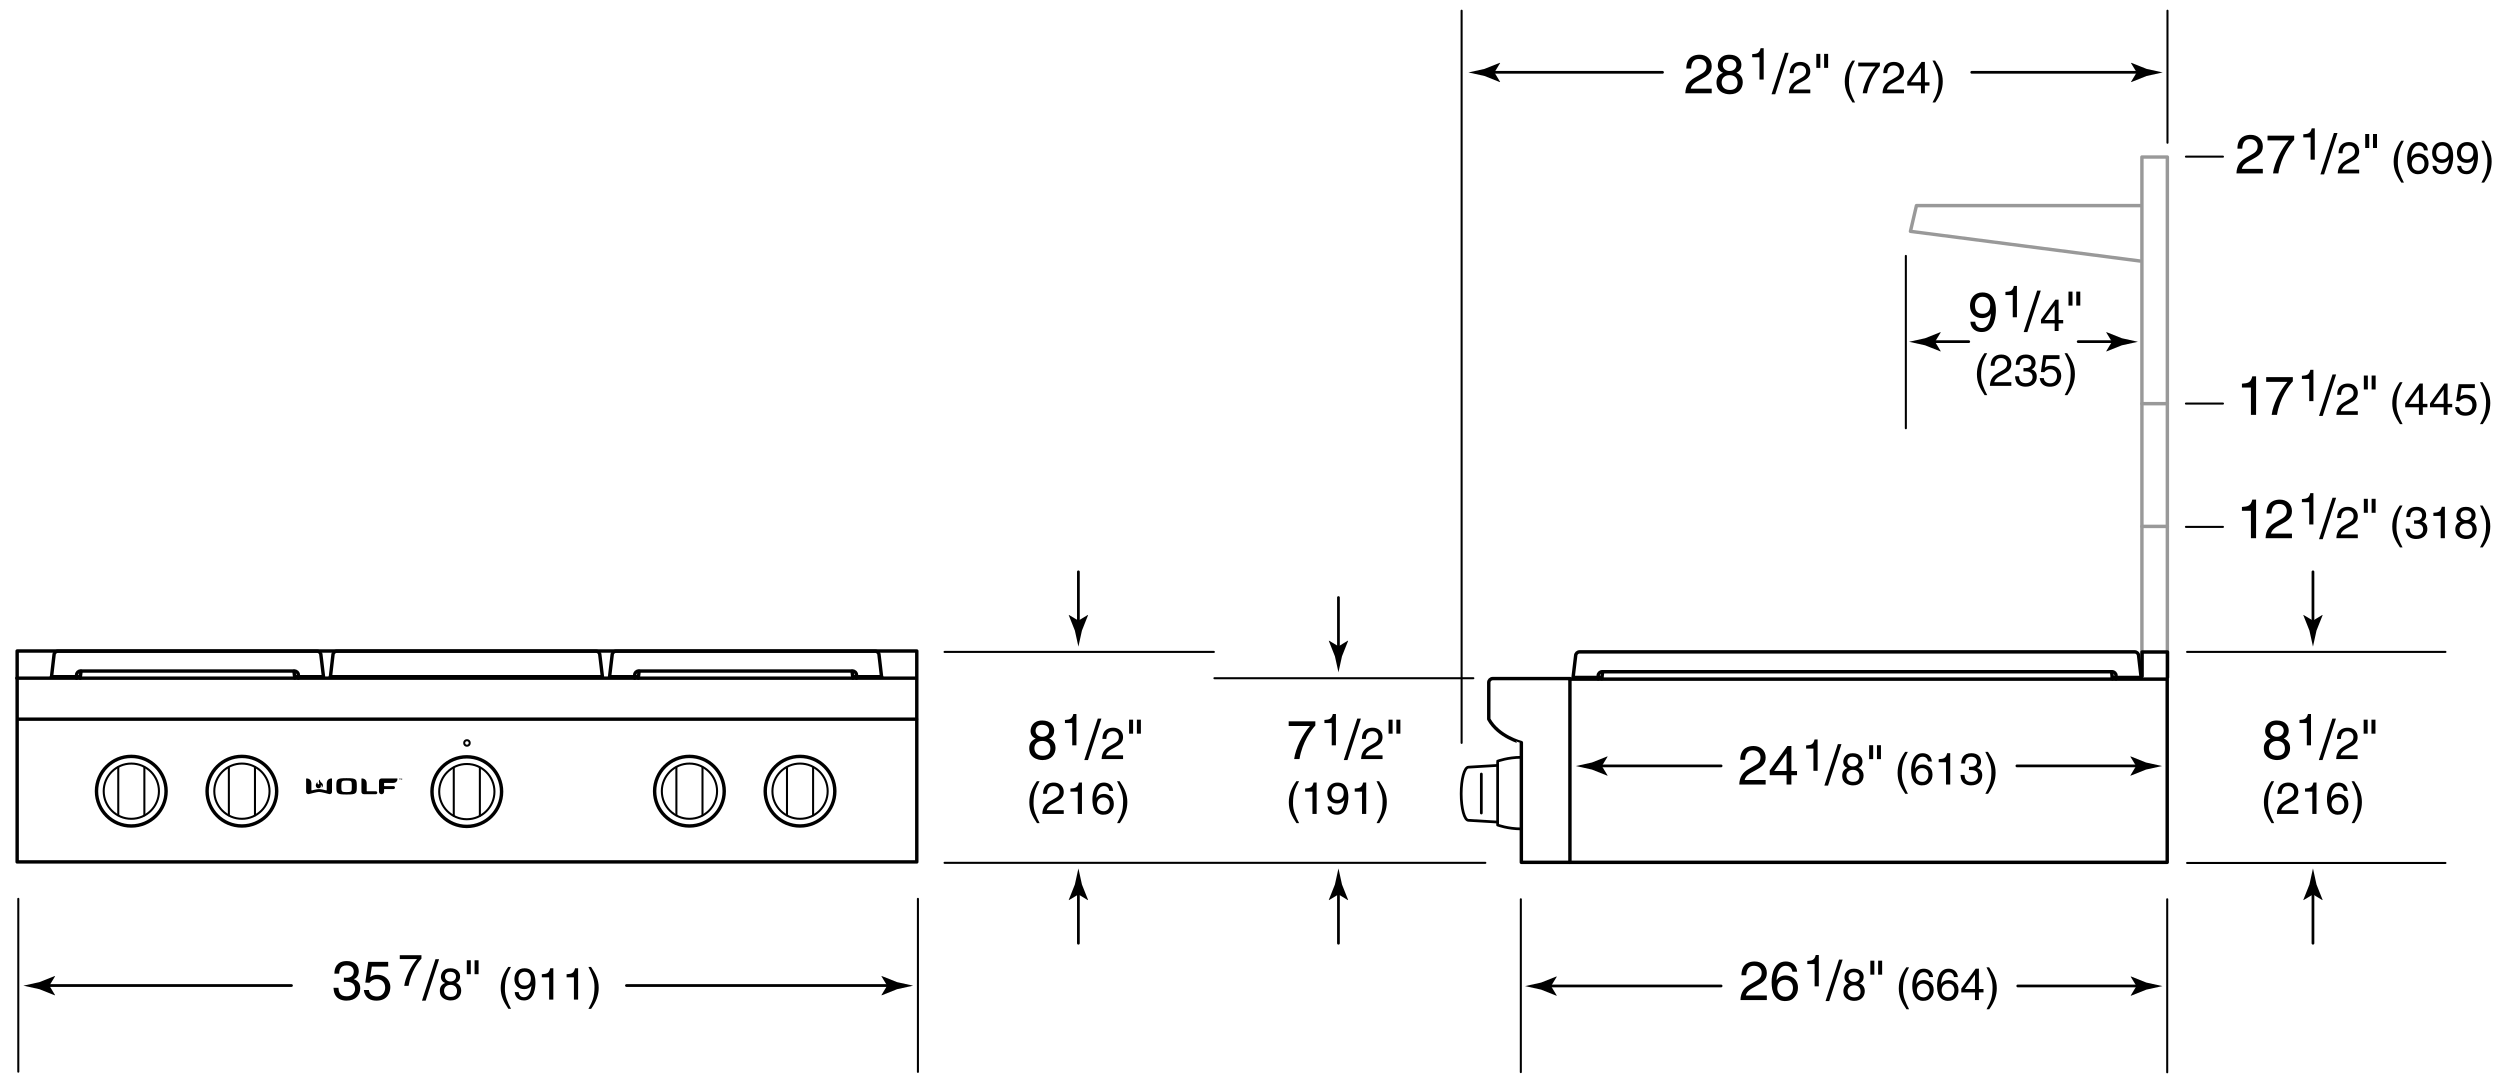 <svg xmlns="http://www.w3.org/2000/svg" width="364.5" height="157.5"><rect x="2.5" y="94.917" fill="none" stroke="#000" stroke-width=".5" stroke-linecap="round" stroke-linejoin="round" width="131.167" height="30.75"/><line fill="none" stroke="#000" stroke-width=".5" stroke-linecap="round" stroke-linejoin="round" x1="2.625" y1="104.854" x2="133.625" y2="104.854"/><line fill="none" stroke="#000" stroke-width=".5" stroke-linecap="round" stroke-linejoin="round" x1="2.458" y1="98.875" x2="133.459" y2="98.875"/><line fill="none" stroke="#000" stroke-width=".3" stroke-linecap="round" stroke-linejoin="round" x1="133.833" y1="156.279" x2="133.833" y2="131.052"/><line fill="none" stroke="#000" stroke-width=".3" stroke-linecap="round" stroke-linejoin="round" x1="2.667" y1="156.25" x2="2.667" y2="131.052"/><path d="M129.342 143.71l-.832-1.373.047-.031 2.236.889c.781.172 1.561.344 2.342.516-.781.17-1.561.342-2.342.514l-2.236.891-.047-.025.832-1.381z"/><line fill="none" stroke="#000" stroke-width=".4" stroke-linecap="round" stroke-linejoin="round" x1="91.333" y1="143.691" x2="129.834" y2="143.691"/><path d="M7.199 143.71l.832-1.373-.047-.031-2.236.889c-.781.172-1.561.344-2.342.516.781.17 1.561.342 2.342.514l2.236.891.047-.025-.832-1.381z"/><line fill="none" stroke="#000" stroke-width=".4" stroke-linecap="round" stroke-linejoin="round" x1="42.5" y1="143.691" x2="6.707" y2="143.691"/><path d="M50.141 142.544c.12.008.248.016.368.016.544 0 1.071-.216 1.071-.919 0-.336-.2-.888-1.039-.888-1 0-1.063.815-1.096 1.208h-.688c0-.824.336-1.839 1.815-1.839 1.087 0 1.735.624 1.735 1.479 0 .719-.416 1.063-.72 1.159v.016c.543.176.936.56.936 1.311 0 .919-.592 1.807-2.023 1.807-.416 0-.768-.104-1.04-.248-.624-.328-.792-.975-.839-1.623h.728c.024.528.152 1.239 1.199 1.239.72 0 1.223-.439 1.223-1.087 0-.944-.832-1.032-1.311-1.032-.104 0-.216.008-.32.008v-.607zM53.974 142.473c.24-.184.583-.352 1.087-.352.911 0 1.847.64 1.847 1.799 0 .624-.28 1.975-2.039 1.975-.736 0-1.679-.296-1.815-1.551h.728c.072.656.56.944 1.191.944.728 0 1.184-.584 1.184-1.288 0-.808-.552-1.247-1.248-1.247-.408 0-.775.192-1.039.536l-.608-.032.424-3.014h2.911v.688h-2.383l-.24 1.542zM58.287 139.271h3.159v.5c-.455.475-1.547 1.931-1.878 3.972h-.631c.156-1.254.988-2.893 1.866-3.913h-2.516v-.559zM62.06 145.895h-.536l1.967-6.044h.527l-1.958 6.044zM66.497 143.312c.618.26.748.767.748 1.112 0 .734-.468 1.443-1.547 1.443-.253 0-.735-.065-1.099-.351-.468-.371-.468-.865-.468-1.085 0-.559.293-.917.774-1.112-.39-.149-.618-.461-.618-.89 0-.475.292-1.255 1.385-1.255 1.014 0 1.41.644 1.41 1.177 0 .655-.383.857-.585.961zm-1.755 1.13c0 .364.182.91.975.91.416 0 .917-.149.917-.864 0-.618-.429-.891-.949-.891-.644.001-.943.423-.943.845zm1.749-2.073c0-.28-.182-.683-.852-.683-.611 0-.761.422-.761.715 0 .436.384.702.8.702.494.001.813-.318.813-.734zM68.058 140.002h.584v2.039h-.584v-2.039zm1.135 0h.583v2.039h-.583v-2.039zM74.499 140.978c-.552 1.04-.884 1.664-.884 3.224 0 1.072.371 1.866.891 2.886h-.384c-.676-1.014-1.118-1.827-1.118-3.042 0-1.144.396-2.067 1.099-3.068h.396zM75 142.74c0-.832.507-1.567 1.469-1.567 1.456 0 1.599 1.378 1.599 2.119 0 .488-.084 2.574-1.657 2.574-1.073 0-1.359-.78-1.359-1.222h.572c.033.461.306.748.773.748.624 0 .956-.526 1.099-1.709l-.013-.013c-.169.351-.624.546-1.046.546-.846-.001-1.437-.567-1.437-1.476zm2.398-.078c0-.52-.267-.975-.923-.975-.533 0-.884.416-.884 1.027 0 .878.546.988.93.988.298 0 .877-.137.877-1.04zM80.674 145.743h-.611v-3.244h-1.066v-.455c.741-.052 1.046-.124 1.229-.871h.449v4.57zM84.288 145.743h-.611v-3.244h-1.066v-.455c.741-.052 1.047-.124 1.229-.871h.449v4.57zM85.796 147.088c.553-1.04.884-1.664.884-3.224 0-1.073-.371-1.866-.891-2.886h.383c.676 1.014 1.118 1.827 1.118 3.042 0 1.144-.396 2.067-1.099 3.068h-.395z"/><g fill="none" stroke="#000" stroke-linecap="round" stroke-linejoin="round"><circle stroke-width=".5" cx="68.058" cy="115.417" r="5.074"/><circle stroke-width=".3" cx="68.063" cy="115.418" r="4.027"/><line stroke-width=".3" x1="69.966" y1="111.938" x2="69.966" y2="118.928"/><line stroke-width=".3" x1="66.159" y1="118.928" x2="66.159" y2="111.938"/></g><g fill="none" stroke="#000" stroke-width=".5" stroke-linecap="round" stroke-linejoin="round"><line x1="11.708" y1="98.667" x2="7.5" y2="98.667"/><path d="M7.5 98.75l.375-3.236c0-.318.258-.576.576-.576h37.764c.318 0 .576.258.576.576l.375 3.153H43"/><path d="M11.167 98.875v-.465c0-.318.258-.576.576-.576h31.181c.318 0 .576.258.576.576v.465"/><line x1="42.86" y1="97.874" x2="42.979" y2="98.862"/><line x1="11.813" y1="97.874" x2="11.693" y2="98.862"/></g><path fill="none" stroke="#000" stroke-width=".5" stroke-linecap="round" stroke-linejoin="round" d="M48.167 98.75l.375-3.236c0-.318.258-.576.576-.576h37.764c.318 0 .576.258.576.576l.375 3.153"/><g fill="none" stroke="#000" stroke-width=".5" stroke-linecap="round" stroke-linejoin="round"><line x1="124.332" y1="98.667" x2="128.541" y2="98.667"/><path d="M128.541 98.75l-.375-3.236c0-.318-.258-.576-.576-.576H89.826c-.318 0-.576.258-.576.576l-.375 3.153h4.167"/><path d="M124.875 98.875v-.465c0-.318-.258-.576-.576-.576H93.117c-.318 0-.576.258-.576.576v.465"/><line x1="93.181" y1="97.874" x2="93.062" y2="98.862"/><line x1="124.229" y1="97.874" x2="124.348" y2="98.862"/></g><g><circle fill="none" stroke="#000" stroke-width=".3" stroke-linecap="round" stroke-linejoin="round" cx="68.082" cy="108.325" r=".403"/></g><line fill="none" stroke="#000" stroke-width=".5" stroke-linecap="round" stroke-linejoin="round" x1="87.75" y1="98.667" x2="48.167" y2="98.667"/><g><path d="M46.347 114.922c-.159-.032-.285-.203-.302-.357-.009-.084-.014-.168.067-.32.057-.11.15-.226.166-.201.021.028-.016.121.03.231.052.131.208.09.233.006.031-.119-.056-.242-.056-.358 0-.115.126-.288.153-.241.031.05-.023.252.207.416.198.14.262.299.229.47-.031.173-.131.272-.167.256-.019-.008.042-.12.003-.233-.038-.114-.128-.17-.136-.144-.006.02.073.232-.06.376-.063.068-.202.135-.367.099zM50.53 113.456c-1.444 0-1.491.137-1.491 1.192s.047 1.193 1.491 1.193c1.448 0 1.491-.138 1.491-1.193s-.043-1.192-1.491-1.192zm.643 1.928c-.109.081-.292.103-.643.103-.349 0-.532-.021-.641-.103-.108-.083-.123-.331-.123-.737 0-.402.014-.653.123-.734.108-.084.292-.104.641-.104.352 0 .534.02.643.104.109.082.12.332.12.734 0 .407-.01.654-.12.737zM53.517 115.366c-.027 0-.052-.025-.052-.054v-1.066c0-.458-.248-.727-.678-.75-.02 0-.051-.001-.065.009-.017.014-.025.031-.025.055v1.866c0 .234.145.37.404.37h1.69c.12 0 .215-.096.215-.214 0-.12-.096-.216-.215-.216h-1.274z"/><path d="M46.521 115.461c.29 0 1.417.3 1.456.311.125.033.237-.013.302-.063.063-.05.127-.147.127-.269v-1.88c0-.023-.007-.041-.023-.055-.014-.011-.047-.009-.066-.009-.431.023-.679.292-.679.75v.938c0 .031-.031.061-.063.054-.2-.051-.754-.185-1.054-.188-.3.003-.855.137-1.056.188-.034.007-.064-.022-.064-.054v-.938c0-.458-.247-.727-.677-.75-.02 0-.052-.001-.067.009-.015.014-.025.031-.025.055v1.88c0 .122.065.219.13.269.063.051.177.097.302.063.038-.011 1.165-.311 1.457-.311zM55.259 113.87c0-.205.166-.371.37-.371h2.268c.017 0 .034.006.043.022.011.013.011.039.009.056-.018.369-.251.574-.644.579 0 0-.747-.001-1.251 0-.03 0-.055.024-.055.054v.349c0 .033.025.055.055.055h1.316c.121 0 .215.096.215.217 0 .117-.094.214-.215.214h-1.316c-.03 0-.055.023-.055.052v.33c0 .205-.166.37-.371.37s-.37-.166-.37-.37v-1.557zM58.262 113.537h-.058v-.033h.156v.033h-.057v.159h-.042v-.159zM58.411 113.504h.067l.041.139.044-.139h.065v.191h-.041v-.164l-.052.164H58.5l-.05-.164v.164h-.039v-.191z"/></g><g fill="none" stroke="#000" stroke-linecap="round" stroke-linejoin="round"><circle stroke-width=".5" cx="19.142" cy="115.355" r="5.074"/><circle stroke-width=".3" cx="19.147" cy="115.355" r="4.027"/><line stroke-width=".3" x1="21.049" y1="111.875" x2="21.049" y2="118.866"/><line stroke-width=".3" x1="17.243" y1="118.866" x2="17.243" y2="111.875"/><g><circle stroke-width=".5" cx="35.267" cy="115.355" r="5.074"/><circle stroke-width=".3" cx="35.272" cy="115.355" r="4.027"/><line stroke-width=".3" x1="37.174" y1="111.875" x2="37.174" y2="118.866"/><line stroke-width=".3" x1="33.368" y1="118.866" x2="33.368" y2="111.875"/></g></g><g fill="none" stroke="#000" stroke-linecap="round" stroke-linejoin="round"><circle stroke-width=".5" cx="100.517" cy="115.355" r="5.074"/><circle stroke-width=".3" cx="100.522" cy="115.355" r="4.027"/><line stroke-width=".3" x1="102.424" y1="111.875" x2="102.424" y2="118.866"/><line stroke-width=".3" x1="98.618" y1="118.866" x2="98.618" y2="111.875"/><g><circle stroke-width=".5" cx="116.642" cy="115.355" r="5.074"/><circle stroke-width=".3" cx="116.647" cy="115.355" r="4.027"/><line stroke-width=".3" x1="118.549" y1="111.875" x2="118.549" y2="118.866"/><line stroke-width=".3" x1="114.743" y1="118.866" x2="114.743" y2="111.875"/></g></g><g><polyline fill="none" stroke="#999" stroke-width=".5" stroke-linecap="round" stroke-linejoin="round" points="316,98.768 316,22.894 312.291,22.894 312.291,98.601"/><line fill="none" stroke="#999" stroke-width=".5" stroke-linecap="round" stroke-linejoin="round" x1="312.293" y1="76.748" x2="316.002" y2="76.748"/><line fill="none" stroke="#999" stroke-width=".5" stroke-linecap="round" stroke-linejoin="round" x1="312.293" y1="58.853" x2="316.002" y2="58.853"/><polyline fill="none" stroke="#999" stroke-width=".5" stroke-linecap="round" stroke-linejoin="round" points="312.127,29.978 279.418,29.978 278.543,33.728 312.044,38.061"/><line fill="none" stroke="#000" stroke-width=".3" stroke-linecap="round" stroke-linejoin="round" x1="277.873" y1="62.436" x2="277.873" y2="37.312"/><path d="M282.127 49.831l.832-1.373-.047-.031-2.236.889c-.781.172-1.561.344-2.342.516.781.17 1.561.342 2.342.514l2.236.891.047-.025-.832-1.381z"/><line fill="none" stroke="#000" stroke-width=".4" stroke-linecap="round" stroke-linejoin="round" x1="287.044" y1="49.811" x2="281.635" y2="49.811"/><path d="M307.917 49.831l-.832-1.373.047-.031 2.236.889c.781.172 1.561.344 2.342.516-.781.17-1.561.342-2.342.514l-2.236.891-.047-.025.832-1.381z"/><line fill="none" stroke="#000" stroke-width=".4" stroke-linecap="round" stroke-linejoin="round" x1="303" y1="49.811" x2="308.409" y2="49.811"/><path d="M287.224 44.566c0-1.023.624-1.927 1.808-1.927 1.791 0 1.967 1.695 1.967 2.607 0 .6-.104 3.166-2.039 3.166-1.319 0-1.671-.959-1.671-1.503h.703c.04.567.376.919.952.919.768 0 1.175-.648 1.351-2.103l-.016-.016c-.208.432-.768.672-1.287.672-1.041 0-1.768-.695-1.768-1.815zm2.951-.096c0-.64-.328-1.199-1.136-1.199-.655 0-1.088.512-1.088 1.263 0 1.08.672 1.215 1.144 1.215.368.001 1.08-.167 1.08-1.279zM294.069 46.26h-.61v-3.244h-1.066v-.455c.741-.052 1.047-.124 1.229-.871h.448v4.57zM295.588 48.412h-.536l1.967-6.044h.528l-1.959 6.044zM300.142 47.149v1.111h-.572v-1.111h-1.995v-.559l2.093-2.899h.475v2.964h.67v.494h-.671zm-2.041-.494h1.469v-2.074h-.013l-1.456 2.074zM301.585 42.52h.584v2.039h-.584V42.52zm1.136 0h.584v2.039h-.584V42.52zM289.729 51.496c-.553 1.04-.884 1.664-.884 3.224 0 1.072.37 1.866.891 2.886h-.384c-.676-1.014-1.118-1.827-1.118-3.042 0-1.144.396-2.067 1.099-3.068h.396zM290.242 53.329c0-1.489 1.085-1.638 1.579-1.638.793 0 1.431.514 1.431 1.365 0 .819-.54 1.164-1.223 1.527l-.475.26c-.624.344-.76.702-.786.877h2.483v.54h-3.127c.032-.949.462-1.456 1.072-1.813l.604-.351c.487-.279.839-.468.839-1.066 0-.364-.234-.826-.903-.826-.865 0-.904.806-.923 1.125h-.571zM295.026 53.66c.097.006.201.013.299.013.441 0 .871-.176.871-.748 0-.273-.163-.722-.846-.722-.812 0-.864.663-.89.981h-.56c0-.669.273-1.495 1.476-1.495.884 0 1.41.507 1.41 1.203 0 .585-.338.865-.585.942v.013c.442.143.761.455.761 1.066 0 .748-.48 1.469-1.645 1.469-.338 0-.624-.084-.845-.202-.507-.267-.644-.793-.683-1.319h.592c.02.429.123 1.007.975 1.007.585 0 .995-.357.995-.884 0-.767-.677-.839-1.066-.839-.085 0-.176.007-.26.007v-.492zM298.14 53.602c.195-.149.475-.286.884-.286.741 0 1.502.52 1.502 1.463 0 .507-.228 1.605-1.658 1.605-.598 0-1.364-.241-1.476-1.261h.592c.059.533.455.767.969.767.592 0 .962-.475.962-1.046 0-.657-.448-1.014-1.014-1.014-.332 0-.631.156-.846.436l-.494-.026.345-2.451h2.366v.559h-1.937l-.195 1.254zM301.025 57.606c.553-1.04.884-1.664.884-3.224 0-1.073-.37-1.866-.891-2.886h.384c.676 1.014 1.118 1.827 1.118 3.042 0 1.144-.396 2.067-1.099 3.068h-.396z"/><line fill="none" stroke="#000" stroke-width=".3" stroke-linecap="round" stroke-linejoin="round" x1="324.106" y1="22.84" x2="318.711" y2="22.84"/><line fill="none" stroke="#000" stroke-width=".3" stroke-linecap="round" stroke-linejoin="round" x1="324.106" y1="58.84" x2="318.711" y2="58.84"/><line fill="none" stroke="#000" stroke-width=".3" stroke-linecap="round" stroke-linejoin="round" x1="324.106" y1="76.819" x2="318.711" y2="76.819"/><path d="M328.936 60.489h-.752V56.5h-1.311v-.56c.911-.064 1.287-.152 1.511-1.072h.552v5.621zM330.409 54.988h3.886v.616c-.56.583-1.903 2.375-2.311 4.885h-.776c.192-1.543 1.216-3.558 2.295-4.813h-3.094v-.688zM337.295 58.489h-.611v-3.244h-1.066v-.455c.741-.052 1.047-.124 1.229-.871h.449v4.57zM338.649 60.641h-.535l1.967-6.044h.527l-1.959 6.044zM340.76 57.558c0-1.488 1.086-1.638 1.58-1.638.793 0 1.43.514 1.43 1.365 0 .819-.539 1.164-1.222 1.527l-.475.26c-.624.344-.761.702-.787.877h2.483v.54h-3.127c.033-.949.462-1.456 1.073-1.813l.604-.351c.487-.28.838-.468.838-1.066 0-.364-.233-.826-.903-.826-.864 0-.903.806-.923 1.125h-.571zM344.647 54.749h.584v2.039h-.584v-2.039zm1.136 0h.584v2.039h-.584v-2.039zM350.289 55.725c-.553 1.04-.884 1.664-.884 3.224 0 1.073.37 1.866.891 2.886h-.384c-.676-1.014-1.118-1.827-1.118-3.042 0-1.144.396-2.067 1.099-3.068h.396zM353.246 59.378v1.111h-.571v-1.111h-1.996v-.559l2.094-2.899h.474v2.964h.67v.494h-.671zm-2.041-.494h1.47V56.81h-.014l-1.456 2.074zM356.86 59.378v1.111h-.572v-1.111h-1.995v-.559l2.093-2.899h.475v2.964h.67v.494h-.671zm-2.041-.494h1.469V56.81h-.013l-1.456 2.074zM358.7 57.831c.194-.149.475-.286.884-.286.741 0 1.502.52 1.502 1.463 0 .507-.228 1.605-1.658 1.605-.598 0-1.365-.241-1.476-1.261h.592c.059.533.455.767.969.767.592 0 .962-.475.962-1.046 0-.657-.448-1.014-1.014-1.014-.332 0-.631.156-.846.436l-.494-.026.345-2.451h2.366v.559h-1.938l-.194 1.254zM361.586 61.835c.553-1.04.884-1.664.884-3.224 0-1.073-.37-1.866-.891-2.886h.384c.676 1.014 1.118 1.827 1.118 3.042 0 1.144-.396 2.067-1.099 3.068h-.396zM326.217 21.674c0-1.831 1.335-2.015 1.943-2.015.975 0 1.759.632 1.759 1.679 0 1.007-.664 1.431-1.503 1.879l-.584.32c-.768.424-.936.864-.968 1.08h3.055v.664h-3.846c.04-1.167.567-1.791 1.319-2.231l.743-.432c.6-.344 1.031-.576 1.031-1.311 0-.448-.288-1.016-1.111-1.016-1.063 0-1.111.991-1.135 1.383h-.703zM330.608 19.779h3.887v.616c-.561.583-1.903 2.375-2.312 4.885h-.775c.192-1.543 1.216-3.558 2.295-4.813h-3.095v-.688zM337.494 23.28h-.61v-3.244h-1.066v-.455c.741-.052 1.047-.124 1.229-.871h.448v4.57zM338.85 25.432h-.535l1.967-6.044h.527l-1.959 6.044zM340.96 22.349c0-1.488 1.086-1.638 1.58-1.638.793 0 1.43.514 1.43 1.365 0 .819-.54 1.164-1.222 1.527l-.475.26c-.624.344-.761.702-.787.877h2.483v.54h-3.127c.033-.949.462-1.456 1.073-1.813l.604-.351c.487-.28.838-.468.838-1.066 0-.364-.233-.826-.903-.826-.864 0-.903.806-.923 1.125h-.571zM344.848 19.54h.584v2.039h-.584V19.54zm1.135 0h.583v2.039h-.583V19.54zM350.489 20.516c-.553 1.04-.884 1.664-.884 3.224 0 1.073.37 1.866.89 2.886h-.383c-.677-1.014-1.118-1.827-1.118-3.042 0-1.144.396-2.067 1.099-3.068h.396zM353.427 21.926c-.071-.403-.292-.702-.786-.702-.897 0-1.086 1.209-1.086 1.69l.014.013c.143-.247.461-.559 1.085-.559.56 0 1.431.357 1.431 1.45 0 .468-.124.806-.436 1.144-.241.267-.514.442-1.157.442-.352 0-.852-.156-1.177-.663-.273-.429-.351-.988-.351-1.586 0-1.001.324-2.444 1.689-2.444.526 0 1.274.286 1.333 1.216h-.559zm-.832 2.964c.546 0 .897-.429.897-1.046 0-.403-.215-.962-.923-.962-.631 0-.937.455-.937.994.001.488.294 1.014.963 1.014zM354.604 22.277c0-.832.507-1.567 1.469-1.567 1.456 0 1.6 1.378 1.6 2.119 0 .488-.085 2.574-1.658 2.574-1.072 0-1.358-.78-1.358-1.222h.572c.032.461.306.748.773.748.624 0 .955-.526 1.099-1.709l-.013-.013c-.169.351-.624.546-1.047.546-.846 0-1.437-.566-1.437-1.476zm2.398-.078c0-.52-.267-.975-.923-.975-.533 0-.884.416-.884 1.027 0 .878.546.988.929.988.3 0 .878-.136.878-1.04zM358.218 22.277c0-.832.507-1.567 1.469-1.567 1.456 0 1.599 1.378 1.599 2.119 0 .488-.084 2.574-1.657 2.574-1.072 0-1.358-.78-1.358-1.222h.572c.032.461.305.748.773.748.624 0 .955-.526 1.099-1.709l-.014-.013c-.169.351-.624.546-1.046.546-.846 0-1.437-.566-1.437-1.476zm2.398-.078c0-.52-.267-.975-.923-.975-.533 0-.885.416-.885 1.027 0 .878.546.988.93.988.299 0 .878-.136.878-1.04zM361.786 26.626c.553-1.04.884-1.664.884-3.224 0-1.073-.37-1.866-.891-2.886h.384c.676 1.014 1.118 1.827 1.118 3.042 0 1.144-.396 2.067-1.099 3.068h-.396z"/><g><path d="M328.935 78.466h-.752v-3.99h-1.311v-.56c.911-.064 1.287-.152 1.511-1.072h.552v5.622zM330.464 74.86c0-1.831 1.335-2.015 1.943-2.015.975 0 1.759.632 1.759 1.679 0 1.007-.664 1.431-1.503 1.879l-.584.32c-.768.424-.936.864-.968 1.08h3.055v.664h-3.846c.04-1.167.567-1.791 1.319-2.231l.743-.432c.6-.344 1.031-.576 1.031-1.311 0-.448-.288-1.016-1.111-1.016-1.063 0-1.111.992-1.136 1.383h-.702zM337.294 76.466h-.611v-3.244h-1.066v-.455c.741-.052 1.047-.124 1.229-.871h.449v4.57zM338.648 78.618h-.535l1.967-6.044h.527l-1.959 6.044zM340.759 75.535c0-1.489 1.086-1.638 1.58-1.638.793 0 1.43.514 1.43 1.365 0 .819-.539 1.164-1.222 1.527l-.475.26c-.624.344-.761.702-.787.877h2.483v.54h-3.127c.033-.949.462-1.456 1.073-1.813l.604-.351c.487-.279.838-.468.838-1.066 0-.364-.233-.826-.903-.826-.864 0-.903.806-.923 1.125h-.571zM344.646 72.726h.584v2.039h-.584v-2.039zm1.136 0h.584v2.039h-.584v-2.039zM350.288 73.702c-.553 1.04-.884 1.664-.884 3.224 0 1.072.37 1.866.891 2.886h-.384c-.676-1.014-1.118-1.827-1.118-3.042 0-1.144.396-2.067 1.099-3.068h.396zM351.972 75.866c.098.006.201.013.299.013.442 0 .871-.176.871-.748 0-.273-.162-.722-.845-.722-.812 0-.865.663-.891.981h-.56c0-.669.273-1.495 1.476-1.495.885 0 1.411.507 1.411 1.203 0 .585-.338.865-.585.942v.013c.441.143.76.455.76 1.066 0 .748-.48 1.469-1.645 1.469-.338 0-.624-.084-.845-.202-.507-.267-.644-.793-.683-1.319h.592c.02.429.123 1.007.975 1.007.585 0 .995-.357.995-.884 0-.767-.677-.839-1.066-.839-.084 0-.176.007-.26.007v-.492zM356.463 78.466h-.611v-3.244h-1.065v-.455c.741-.052 1.046-.124 1.229-.871h.448v4.57zM360.356 76.035c.617.26.748.767.748 1.112 0 .734-.469 1.443-1.548 1.443-.253 0-.734-.065-1.099-.351-.468-.371-.468-.865-.468-1.085 0-.559.293-.917.773-1.112-.39-.149-.617-.461-.617-.89 0-.475.293-1.255 1.385-1.255 1.014 0 1.41.644 1.41 1.177.001.655-.382.857-.584.961zm-1.754 1.131c0 .364.182.91.975.91.416 0 .917-.149.917-.864 0-.618-.429-.891-.949-.891-.645 0-.943.423-.943.845zm1.748-2.073c0-.28-.182-.683-.852-.683-.61 0-.76.422-.76.715 0 .436.383.702.799.702.494 0 .813-.318.813-.734zM361.585 79.812c.553-1.04.884-1.664.884-3.224 0-1.073-.37-1.866-.891-2.886h.384c.676 1.014 1.118 1.827 1.118 3.042 0 1.144-.396 2.067-1.099 3.068h-.396z"/></g><line fill="none" stroke="#000" stroke-width=".3" stroke-linecap="round" stroke-linejoin="round" x1="315.979" y1="156.341" x2="315.979" y2="131.115"/><line fill="none" stroke="#000" stroke-width=".3" stroke-linecap="round" stroke-linejoin="round" x1="221.737" y1="156.312" x2="221.737" y2="131.115"/><g><path d="M311.487 143.773l-.832-1.373.047-.031 2.236.889c.781.172 1.561.344 2.342.516-.781.17-1.561.342-2.342.514l-2.236.891-.047-.025.832-1.381z"/><line fill="none" stroke="#000" stroke-width=".4" stroke-linecap="round" stroke-linejoin="round" x1="294.188" y1="143.753" x2="311.979" y2="143.753"/></g><g><path d="M226.146 143.773l.832-1.373-.047-.031-2.236.889c-.781.172-1.561.344-2.342.516.781.17 1.561.342 2.342.514l2.236.891.047-.025-.832-1.381z"/><line fill="none" stroke="#000" stroke-width=".4" stroke-linecap="round" stroke-linejoin="round" x1="250.938" y1="143.753" x2="225.653" y2="143.753"/></g><g><path d="M253.903 142.199c0-1.831 1.335-2.015 1.942-2.015.976 0 1.76.632 1.76 1.679 0 1.007-.664 1.431-1.504 1.879l-.583.32c-.768.424-.936.864-.968 1.08h3.055v.664h-3.847c.04-1.167.568-1.791 1.319-2.231l.744-.432c.6-.344 1.031-.576 1.031-1.311 0-.448-.288-1.016-1.111-1.016-1.063 0-1.111.992-1.136 1.383h-.702zM261.334 141.68c-.089-.496-.36-.864-.968-.864-1.104 0-1.335 1.487-1.335 2.079l.016.016c.176-.304.567-.688 1.335-.688.688 0 1.759.44 1.759 1.783 0 .576-.151.991-.535 1.407-.296.328-.632.543-1.423.543-.433 0-1.048-.192-1.447-.815-.336-.528-.433-1.215-.433-1.951 0-1.231.4-3.006 2.079-3.006.647 0 1.567.352 1.64 1.496h-.688zm-1.023 3.645c.671 0 1.103-.527 1.103-1.287 0-.496-.264-1.183-1.135-1.183-.775 0-1.151.56-1.151 1.223-.001.6.358 1.247 1.183 1.247zM265.181 143.805h-.61v-3.244h-1.066v-.455c.741-.052 1.047-.124 1.229-.871h.448v4.57zM266.698 145.957h-.535l1.967-6.044h.527l-1.959 6.044zM271.136 143.374c.618.26.748.767.748 1.112 0 .734-.469 1.443-1.548 1.443-.253 0-.734-.065-1.098-.351-.469-.371-.469-.865-.469-1.085 0-.559.293-.917.773-1.112-.39-.149-.617-.461-.617-.89 0-.475.293-1.255 1.385-1.255 1.014 0 1.41.644 1.41 1.177.001.655-.382.857-.584.961zm-1.755 1.131c0 .364.182.91.975.91.416 0 .917-.149.917-.864 0-.618-.429-.891-.949-.891-.644 0-.943.423-.943.845zm1.749-2.073c0-.28-.183-.683-.852-.683-.611 0-.761.422-.761.715 0 .436.384.702.8.702.494 0 .813-.318.813-.734zM272.696 140.064h.584v2.039h-.584v-2.039zm1.136 0h.584v2.039h-.584v-2.039zM278.338 141.041c-.553 1.04-.884 1.664-.884 3.224 0 1.072.37 1.866.891 2.886h-.384c-.676-1.014-1.118-1.827-1.118-3.042 0-1.144.396-2.067 1.099-3.068h.396zM281.275 142.451c-.071-.403-.292-.702-.786-.702-.896 0-1.086 1.209-1.086 1.69l.014.013c.143-.247.461-.559 1.085-.559.56 0 1.431.357 1.431 1.45 0 .468-.124.806-.436 1.144-.24.266-.514.442-1.157.442-.351 0-.852-.156-1.177-.663-.272-.429-.351-.988-.351-1.586 0-1.001.325-2.444 1.689-2.444.527 0 1.274.286 1.333 1.216h-.559zm-.832 2.964c.547 0 .897-.429.897-1.046 0-.403-.215-.962-.923-.962-.631 0-.937.455-.937.995.001.487.294 1.013.963 1.013zM284.89 142.451c-.071-.403-.292-.702-.786-.702-.897 0-1.086 1.209-1.086 1.69l.014.013c.143-.247.461-.559 1.085-.559.56 0 1.43.357 1.43 1.45 0 .468-.123.806-.435 1.144-.241.266-.514.442-1.157.442-.352 0-.852-.156-1.177-.663-.273-.429-.352-.988-.352-1.586 0-1.001.325-2.444 1.69-2.444.526 0 1.274.286 1.333 1.216h-.559zm-.832 2.964c.546 0 .897-.429.897-1.046 0-.403-.215-.962-.923-.962-.631 0-.937.455-.937.995.001.487.294 1.013.963 1.013zM288.523 144.694v1.111h-.572v-1.111h-1.995v-.559l2.093-2.899h.475v2.964h.67v.494h-.671zm-2.041-.494h1.469v-2.074h-.013l-1.456 2.074zM289.635 147.151c.553-1.04.884-1.664.884-3.224 0-1.073-.37-1.866-.891-2.886h.384c.676 1.014 1.118 1.827 1.118 3.042 0 1.144-.396 2.067-1.099 3.068h-.396z"/></g><polyline fill="none" stroke="#000" stroke-width=".5" stroke-linecap="round" stroke-linejoin="round" points="228.853,125.728 315.979,125.728 315.979,99.019 228.897,99.019"/><polyline fill="none" stroke="#000" stroke-width=".5" stroke-linecap="round" stroke-linejoin="round" points="316.019,98.77 316.019,95.061 312.31,95.061 312.31,98.603"/><line fill="none" stroke="#000" stroke-width=".3" stroke-linecap="round" stroke-linejoin="round" x1="316.018" y1="20.812" x2="316.018" y2="1.562"/><line fill="none" stroke="#000" stroke-width=".3" stroke-linecap="round" stroke-linejoin="round" x1="213.104" y1="108.312" x2="213.104" y2="1.562"/><g><path d="M311.528 10.562l-.832-1.373.047-.031 2.236.889c.781.172 1.561.344 2.342.516-.781.17-1.561.342-2.342.514l-2.236.891-.047-.025.832-1.381z"/><line fill="none" stroke="#000" stroke-width=".4" stroke-linecap="round" stroke-linejoin="round" x1="287.479" y1="10.543" x2="312.021" y2="10.543"/></g><g><path d="M217.888 10.562l.832-1.373-.047-.031-2.236.889c-.781.172-1.561.344-2.342.516.781.17 1.561.342 2.342.514l2.236.891.047-.025-.832-1.381z"/><line fill="none" stroke="#000" stroke-width=".4" stroke-linecap="round" stroke-linejoin="round" x1="242.395" y1="10.543" x2="216.061" y2="10.543"/></g><g><path d="M245.865 9.989c0-1.831 1.335-2.015 1.942-2.015.976 0 1.759.632 1.759 1.679 0 1.007-.663 1.431-1.503 1.879l-.583.32c-.768.424-.936.864-.968 1.08h3.054v.664h-3.846c.04-1.167.568-1.791 1.319-2.231l.744-.432c.6-.344 1.031-.576 1.031-1.311 0-.448-.288-1.016-1.111-1.016-1.063 0-1.111.992-1.136 1.383h-.702zM253.176 10.605c.759.32.919.943.919 1.367 0 .903-.575 1.775-1.903 1.775-.312 0-.903-.08-1.351-.432-.576-.456-.576-1.063-.576-1.335 0-.688.36-1.127.952-1.367-.48-.184-.76-.568-.76-1.095 0-.584.359-1.543 1.703-1.543 1.247 0 1.734.792 1.734 1.447.001.807-.471 1.055-.718 1.183zm-2.159 1.391c0 .448.224 1.119 1.199 1.119.512 0 1.127-.184 1.127-1.063 0-.76-.527-1.096-1.167-1.096-.791.001-1.159.521-1.159 1.04zm2.15-2.551c0-.344-.224-.839-1.047-.839-.752 0-.936.52-.936.879 0 .536.472.864.983.864.608 0 1-.392 1-.904zM257.143 11.595h-.611V8.352h-1.065v-.456c.741-.052 1.046-.124 1.229-.871h.448v4.57zM258.823 13.747h-.536l1.967-6.044h.528l-1.959 6.044zM260.933 10.664c0-1.489 1.086-1.638 1.58-1.638.793 0 1.43.514 1.43 1.365 0 .819-.539 1.164-1.222 1.527l-.475.26c-.624.344-.761.702-.786.877h2.482v.54h-3.126c.032-.949.461-1.456 1.072-1.813l.604-.351c.487-.279.839-.468.839-1.066 0-.364-.234-.826-.904-.826-.864 0-.903.806-.923 1.125h-.571zM264.82 7.854h.584v2.039h-.584V7.854zm1.136 0h.584v2.039h-.584V7.854zM270.462 8.831c-.553 1.04-.884 1.664-.884 3.224 0 1.072.37 1.866.891 2.886h-.384c-.676-1.014-1.118-1.827-1.118-3.042 0-1.144.396-2.067 1.099-3.068h.396zM270.93 9.123h3.159v.5c-.455.475-1.547 1.931-1.878 3.972h-.631c.156-1.254.988-2.893 1.865-3.913h-2.516v-.559zM274.59 10.664c0-1.489 1.085-1.638 1.579-1.638.793 0 1.43.514 1.43 1.365 0 .819-.539 1.164-1.222 1.527l-.475.26c-.624.344-.761.702-.786.877h2.482v.54h-3.126c.032-.949.461-1.456 1.072-1.813l.604-.351c.487-.279.839-.468.839-1.066 0-.364-.234-.826-.903-.826-.865 0-.904.806-.924 1.125h-.57zM280.647 12.484v1.111h-.572v-1.111h-1.995v-.559l2.093-2.899h.475v2.964h.67v.494h-.671zm-2.041-.494h1.469V9.916h-.013l-1.456 2.074zM281.759 14.941c.553-1.04.884-1.664.884-3.224 0-1.073-.37-1.866-.89-2.886h.383c.677 1.014 1.118 1.827 1.118 3.042 0 1.144-.396 2.067-1.099 3.068h-.396z"/></g><g fill="none" stroke="#000" stroke-width=".5" stroke-linecap="round" stroke-linejoin="round"><line x1="307.976" y1="98.769" x2="312.185" y2="98.769"/><path d="M312.185 98.853l-.375-3.236c0-.318-.258-.576-.576-.576h-80.93c-.318 0-.576.258-.576.576l-.375 3.153h4.166"/><path d="M308.519 98.978v-.465c0-.318-.258-.576-.576-.576h-74.348c-.318 0-.576.258-.576.576v.465"/><line x1="233.659" y1="97.976" x2="233.54" y2="98.964"/><line x1="307.872" y1="97.976" x2="307.991" y2="98.964"/></g><path fill="none" stroke="#000" stroke-width=".5" stroke-linecap="round" stroke-linejoin="round" d="M217.062 104.853v-5.34c0-.318.258-.576.576-.576h11.258v26.793h-7.084v-17.46c0-.001-3.334-.834-4.75-3.417z"/><g fill="none" stroke="#000" stroke-width=".4" stroke-linecap="round" stroke-linejoin="round"><path d="M218.228 111.603l-4.125.25c-.586 0-1.062 1.735-1.062 3.875s.477 3.875 1.062 3.875l4.188.25M218.353 111.165v9.125s1.5.562 3.438.562M218.353 110.978s1.5-.562 3.438-.562"/><line x1="215.978" y1="112.853" x2="215.978" y2="118.54"/></g><g><path d="M152.976 107.677c.76.32.92.943.92 1.367 0 .903-.576 1.775-1.903 1.775-.312 0-.903-.08-1.351-.432-.576-.456-.576-1.063-.576-1.335 0-.688.36-1.127.951-1.367-.479-.184-.759-.568-.759-1.095 0-.584.359-1.543 1.703-1.543 1.247 0 1.734.792 1.734 1.447 0 .807-.471 1.055-.719 1.183zm-2.159 1.391c0 .448.224 1.119 1.199 1.119.512 0 1.127-.184 1.127-1.063 0-.76-.527-1.096-1.167-1.096-.791.001-1.159.521-1.159 1.04zm2.151-2.55c0-.344-.224-.839-1.047-.839-.752 0-.936.52-.936.879 0 .536.472.864.983.864.608-.001 1-.393 1-.904zM156.943 108.667h-.611v-3.244h-1.065v-.455c.74-.052 1.046-.124 1.229-.871h.448v4.57zM158.623 110.819h-.535l1.967-6.044h.527l-1.959 6.044zM160.733 107.736c0-1.489 1.086-1.638 1.58-1.638.793 0 1.43.514 1.43 1.365 0 .819-.539 1.164-1.222 1.527l-.475.26c-.624.344-.761.702-.786.877h2.482v.54h-3.126c.032-.949.461-1.456 1.072-1.813l.604-.351c.487-.279.839-.468.839-1.066 0-.364-.234-.826-.904-.826-.864 0-.903.806-.923 1.125h-.571zM164.621 104.927h.584v2.039h-.584v-2.039zm1.136 0h.584v2.039h-.584v-2.039zM151.571 113.903c-.553 1.04-.884 1.664-.884 3.224 0 1.072.37 1.866.891 2.886h-.384c-.676-1.014-1.118-1.827-1.118-3.042 0-1.144.396-2.067 1.099-3.068h.396zM152.085 115.736c0-1.489 1.085-1.638 1.579-1.638.793 0 1.431.514 1.431 1.365 0 .819-.54 1.164-1.223 1.527l-.475.26c-.624.344-.76.702-.786.877h2.483v.54h-3.127c.032-.949.462-1.456 1.072-1.813l.604-.351c.487-.279.839-.468.839-1.066 0-.364-.234-.826-.903-.826-.865 0-.904.806-.923 1.125h-.571zM157.746 118.667h-.61v-3.244h-1.066v-.455c.741-.052 1.047-.124 1.229-.871h.448v4.57zM161.737 115.313c-.071-.403-.293-.702-.786-.702-.897 0-1.086 1.209-1.086 1.69l.013.013c.144-.247.462-.559 1.086-.559.559 0 1.43.357 1.43 1.45 0 .468-.123.806-.436 1.144-.24.266-.514.442-1.156.442-.352 0-.852-.156-1.177-.663-.273-.429-.352-.988-.352-1.586 0-1.001.325-2.444 1.69-2.444.526 0 1.274.286 1.332 1.216h-.558zm-.832 2.964c.546 0 .897-.429.897-1.046 0-.403-.215-.962-.924-.962-.63 0-.936.455-.936.995.001.487.293 1.013.963 1.013zM162.868 120.013c.553-1.04.884-1.664.884-3.224 0-1.073-.37-1.866-.891-2.886h.384c.676 1.014 1.118 1.827 1.118 3.042 0 1.144-.396 2.067-1.099 3.068h-.396z"/></g><line fill="none" stroke="#000" stroke-width=".3" stroke-linecap="round" stroke-linejoin="round" x1="176.979" y1="95.051" x2="137.717" y2="95.051"/><g><path d="M187.891 105.167h3.886v.616c-.56.583-1.903 2.375-2.311 4.885h-.775c.191-1.543 1.215-3.558 2.295-4.813h-3.095v-.688zM194.776 108.667h-.611v-3.244H193.1v-.455c.74-.052 1.046-.124 1.229-.871h.448v4.57zM196.456 110.819h-.535l1.967-6.044h.527l-1.959 6.044zM198.566 107.736c0-1.489 1.086-1.638 1.58-1.638.793 0 1.43.514 1.43 1.365 0 .819-.539 1.164-1.222 1.527l-.475.26c-.624.344-.761.702-.786.877h2.482v.54h-3.126c.032-.949.461-1.456 1.072-1.813l.604-.351c.487-.279.839-.468.839-1.066 0-.364-.234-.826-.904-.826-.864 0-.903.806-.923 1.125h-.571zM202.454 104.927h.584v2.039h-.584v-2.039zm1.136 0h.584v2.039h-.584v-2.039zM189.404 113.903c-.553 1.04-.884 1.664-.884 3.224 0 1.072.37 1.866.891 2.886h-.384c-.676-1.014-1.118-1.827-1.118-3.042 0-1.144.396-2.067 1.099-3.068h.396zM191.965 118.667h-.61v-3.244h-1.066v-.455c.741-.052 1.047-.124 1.229-.871h.448v4.57zM193.519 115.665c0-.832.507-1.567 1.47-1.567 1.456 0 1.599 1.378 1.599 2.119 0 .488-.085 2.574-1.657 2.574-1.073 0-1.359-.78-1.359-1.222h.572c.032.461.306.748.773.748.624 0 .956-.526 1.099-1.709l-.013-.013c-.169.351-.624.546-1.047.546-.846-.001-1.437-.567-1.437-1.476zm2.398-.079c0-.52-.267-.975-.923-.975-.533 0-.884.416-.884 1.027 0 .878.546.988.93.988.299 0 .877-.136.877-1.04zM199.193 118.667h-.611v-3.244h-1.065v-.455c.74-.052 1.046-.124 1.229-.871h.448v4.57zM200.701 120.013c.553-1.04.884-1.664.884-3.224 0-1.073-.37-1.866-.891-2.886h.384c.676 1.014 1.118 1.827 1.118 3.042 0 1.144-.396 2.067-1.099 3.068h-.396z"/></g><line fill="none" stroke="#000" stroke-width=".3" stroke-linecap="round" stroke-linejoin="round" x1="214.812" y1="98.884" x2="177.062" y2="98.884"/><line fill="none" stroke="#000" stroke-width=".3" stroke-linecap="round" stroke-linejoin="round" x1="216.562" y1="125.8" x2="137.717" y2="125.8"/><g><path d="M311.438 111.688l-.832-1.373.047-.031 2.236.889c.781.172 1.561.344 2.342.516-.781.17-1.561.342-2.342.514l-2.236.891-.047-.025.832-1.381z"/><line fill="none" stroke="#000" stroke-width=".4" stroke-linecap="round" stroke-linejoin="round" x1="294.062" y1="111.668" x2="311.93" y2="111.668"/><path d="M233.555 111.688l.832-1.373-.047-.031-2.236.889c-.781.172-1.561.344-2.342.516.781.17 1.561.342 2.342.514l2.236.891.047-.025-.832-1.381z"/><line fill="none" stroke="#000" stroke-width=".4" stroke-linecap="round" stroke-linejoin="round" x1="250.938" y1="111.668" x2="233.062" y2="111.668"/><g><path d="M253.73 110.781c0-1.831 1.335-2.015 1.942-2.015.976 0 1.76.632 1.76 1.679 0 1.007-.664 1.431-1.504 1.879l-.583.32c-.768.424-.936.864-.968 1.08h3.055v.664h-3.847c.04-1.167.568-1.791 1.319-2.231l.744-.432c.6-.344 1.031-.576 1.031-1.311 0-.448-.288-1.016-1.111-1.016-1.063 0-1.111.991-1.136 1.383h-.702zM261.185 113.02v1.367h-.703v-1.367h-2.455v-.688l2.574-3.566h.584v3.646h.823v.608h-.823zm-2.511-.608h1.808v-2.55h-.017l-1.791 2.55zM265.008 112.387h-.61v-3.244h-1.066v-.455c.741-.052 1.047-.124 1.229-.871h.448v4.57zM266.525 114.539h-.535l1.967-6.044h.527l-1.959 6.044zM270.963 111.956c.618.26.748.767.748 1.112 0 .734-.469 1.443-1.548 1.443-.253 0-.734-.065-1.098-.351-.469-.371-.469-.864-.469-1.085 0-.559.293-.917.773-1.112-.39-.149-.617-.461-.617-.89 0-.475.293-1.255 1.385-1.255 1.014 0 1.41.644 1.41 1.177.001.655-.382.857-.584.961zm-1.755 1.131c0 .364.182.91.975.91.416 0 .917-.149.917-.864 0-.618-.429-.891-.949-.891-.644 0-.943.422-.943.845zm1.749-2.074c0-.28-.183-.683-.852-.683-.611 0-.761.422-.761.715 0 .436.384.702.8.702.494.001.813-.318.813-.734zM272.523 108.646h.584v2.039h-.584v-2.039zm1.136 0h.584v2.039h-.584v-2.039zM278.165 109.622c-.553 1.04-.884 1.664-.884 3.224 0 1.073.37 1.866.891 2.886h-.384c-.676-1.014-1.118-1.827-1.118-3.042 0-1.144.396-2.067 1.099-3.068h.396zM281.103 111.033c-.071-.403-.292-.702-.786-.702-.896 0-1.086 1.209-1.086 1.69l.014.013c.143-.247.461-.559 1.085-.559.56 0 1.431.357 1.431 1.45 0 .468-.124.806-.436 1.144-.24.267-.514.442-1.157.442-.351 0-.852-.156-1.177-.663-.272-.429-.351-.988-.351-1.586 0-1.001.325-2.444 1.689-2.444.527 0 1.274.286 1.333 1.216h-.559zm-.832 2.964c.547 0 .897-.429.897-1.046 0-.403-.215-.962-.923-.962-.631 0-.937.455-.937.994.001.487.294 1.014.963 1.014zM284.34 114.387h-.611v-3.244h-1.065v-.455c.741-.052 1.046-.124 1.229-.871h.448v4.57zM287.076 111.787c.098.006.202.013.299.013.442 0 .871-.176.871-.748 0-.273-.162-.722-.845-.722-.812 0-.864.663-.891.981h-.559c0-.669.272-1.495 1.476-1.495.884 0 1.41.507 1.41 1.203 0 .585-.338.865-.585.942v.013c.442.143.761.455.761 1.066 0 .748-.481 1.469-1.645 1.469-.338 0-.624-.084-.845-.202-.508-.267-.644-.793-.683-1.319h.591c.02.429.124 1.007.976 1.007.585 0 .994-.357.994-.884 0-.767-.676-.839-1.065-.839-.085 0-.176.007-.261.007v-.492zM289.462 115.732c.553-1.04.884-1.664.884-3.224 0-1.073-.37-1.866-.891-2.886h.384c.676 1.014 1.118 1.827 1.118 3.042 0 1.144-.396 2.067-1.099 3.068h-.396z"/></g></g><line fill="none" stroke="#000" stroke-width=".3" stroke-linecap="round" stroke-linejoin="round" x1="356.544" y1="95.048" x2="318.878" y2="95.048"/><line fill="none" stroke="#000" stroke-width=".3" stroke-linecap="round" stroke-linejoin="round" x1="356.544" y1="125.819" x2="318.878" y2="125.819"/><g><path d="M157.232 130.409l1.373.832.029-.047-.889-2.236c-.172-.781-.342-1.561-.514-2.342-.172.781-.344 1.561-.516 2.342l-.889 2.236.023.047 1.383-.832z"/><line fill="none" stroke="#000" stroke-width=".4" stroke-linecap="round" stroke-linejoin="round" x1="157.229" y1="137.526" x2="157.229" y2="129.917"/></g><g><path d="M157.232 90.487l1.373-.832.029.047-.889 2.236c-.172.781-.342 1.561-.514 2.342-.172-.781-.344-1.561-.516-2.342l-.889-2.236.023-.047 1.383.832z"/><line fill="none" stroke="#000" stroke-width=".4" stroke-linecap="round" stroke-linejoin="round" x1="157.229" y1="83.37" x2="157.229" y2="90.979"/></g><g><path d="M332.976 107.677c.76.32.92.943.92 1.367 0 .903-.576 1.775-1.903 1.775-.312 0-.903-.08-1.351-.432-.576-.456-.576-1.063-.576-1.335 0-.688.36-1.127.951-1.367-.479-.184-.759-.568-.759-1.095 0-.584.359-1.543 1.703-1.543 1.247 0 1.734.792 1.734 1.447 0 .807-.471 1.055-.719 1.183zm-2.159 1.391c0 .448.224 1.119 1.199 1.119.512 0 1.127-.184 1.127-1.063 0-.76-.527-1.096-1.167-1.096-.791.001-1.159.521-1.159 1.04zm2.151-2.55c0-.344-.224-.839-1.047-.839-.752 0-.936.52-.936.879 0 .536.472.864.983.864.608-.001 1-.393 1-.904zM336.943 108.667h-.611v-3.244h-1.065v-.455c.74-.052 1.046-.124 1.229-.871h.448v4.57zM338.623 110.819h-.535l1.967-6.044h.527l-1.959 6.044zM340.733 107.736c0-1.489 1.086-1.638 1.58-1.638.793 0 1.43.514 1.43 1.365 0 .819-.539 1.164-1.222 1.527l-.475.26c-.624.344-.761.702-.786.877h2.482v.54h-3.126c.032-.949.461-1.456 1.072-1.813l.604-.351c.487-.279.839-.468.839-1.066 0-.364-.234-.826-.904-.826-.864 0-.903.806-.923 1.125h-.571zM344.621 104.927h.584v2.039h-.584v-2.039zm1.136 0h.584v2.039h-.584v-2.039zM331.571 113.903c-.553 1.04-.884 1.664-.884 3.224 0 1.072.37 1.866.891 2.886h-.384c-.676-1.014-1.118-1.827-1.118-3.042 0-1.144.396-2.067 1.099-3.068h.396zM332.085 115.736c0-1.489 1.085-1.638 1.579-1.638.793 0 1.431.514 1.431 1.365 0 .819-.54 1.164-1.223 1.527l-.475.26c-.624.344-.76.702-.786.877h2.483v.54h-3.127c.032-.949.462-1.456 1.072-1.813l.604-.351c.487-.279.839-.468.839-1.066 0-.364-.234-.826-.903-.826-.865 0-.904.806-.923 1.125h-.571zM337.746 118.667h-.61v-3.244h-1.066v-.455c.741-.052 1.047-.124 1.229-.871h.448v4.57zM341.737 115.313c-.071-.403-.293-.702-.786-.702-.897 0-1.086 1.209-1.086 1.69l.013.013c.144-.247.462-.559 1.086-.559.559 0 1.43.357 1.43 1.45 0 .468-.123.806-.436 1.144-.24.266-.514.442-1.156.442-.352 0-.852-.156-1.177-.663-.273-.429-.352-.988-.352-1.586 0-1.001.325-2.444 1.69-2.444.526 0 1.274.286 1.332 1.216h-.558zm-.832 2.964c.546 0 .897-.429.897-1.046 0-.403-.215-.962-.924-.962-.63 0-.936.455-.936.995.001.487.293 1.013.963 1.013zM342.868 120.013c.553-1.04.884-1.664.884-3.224 0-1.073-.37-1.866-.891-2.886h.384c.676 1.014 1.118 1.827 1.118 3.042 0 1.144-.396 2.067-1.099 3.068h-.396z"/></g><g><path d="M337.232 130.409l1.373.832.029-.047-.889-2.236c-.172-.781-.342-1.561-.514-2.342-.172.781-.344 1.561-.516 2.342l-.889 2.236.023.047 1.383-.832z"/><line fill="none" stroke="#000" stroke-width=".4" stroke-linecap="round" stroke-linejoin="round" x1="337.229" y1="137.526" x2="337.229" y2="129.917"/></g><g><path d="M337.232 90.487l1.373-.832.029.047-.889 2.236c-.172.781-.342 1.561-.514 2.342-.172-.781-.344-1.561-.516-2.342l-.889-2.236.023-.047 1.383.832z"/><line fill="none" stroke="#000" stroke-width=".4" stroke-linecap="round" stroke-linejoin="round" x1="337.229" y1="83.37" x2="337.229" y2="90.979"/></g><g><path d="M195.148 130.409l1.373.832.029-.047-.889-2.236c-.172-.781-.342-1.561-.514-2.342-.172.781-.344 1.561-.516 2.342l-.889 2.236.023.047 1.383-.832z"/><line fill="none" stroke="#000" stroke-width=".4" stroke-linecap="round" stroke-linejoin="round" x1="195.146" y1="137.526" x2="195.146" y2="129.917"/></g><g><path d="M195.148 94.237l1.373-.832.029.047-.889 2.236c-.172.781-.342 1.561-.514 2.342-.172-.781-.344-1.561-.516-2.342l-.889-2.236.023-.047 1.383.832z"/><line fill="none" stroke="#000" stroke-width=".4" stroke-linecap="round" stroke-linejoin="round" x1="195.146" y1="87.12" x2="195.146" y2="94.729"/></g></g></svg>